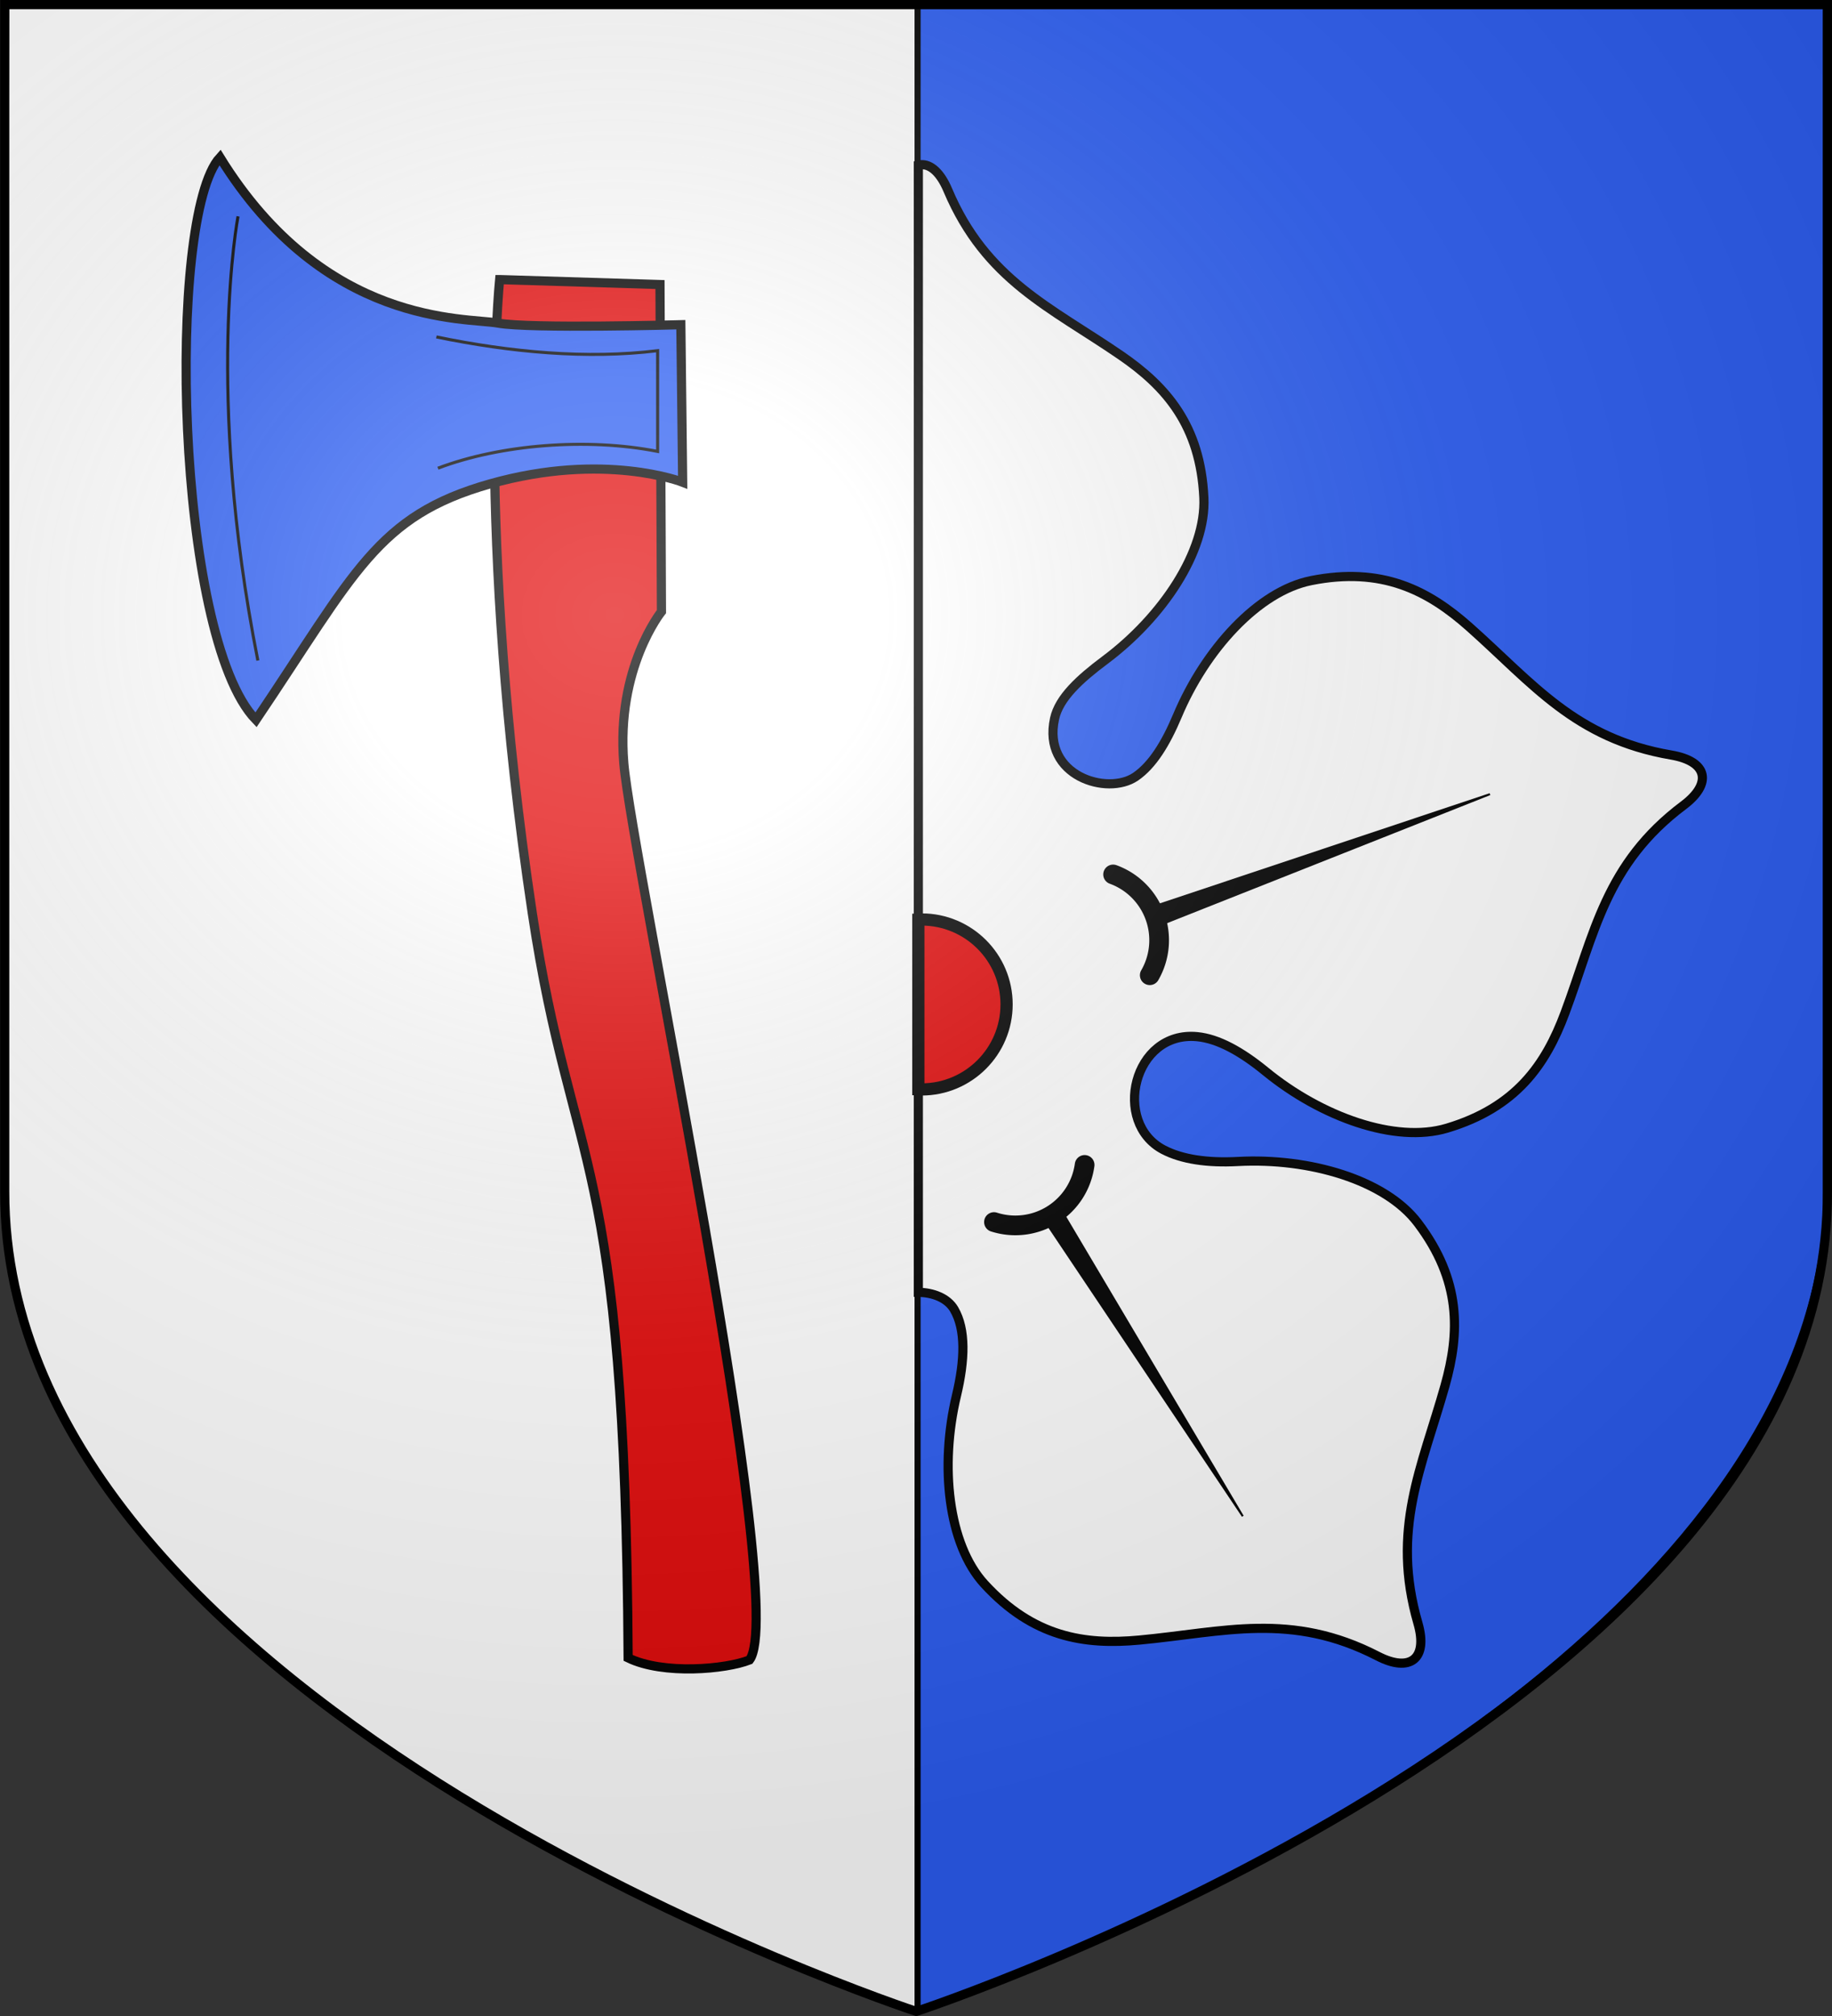 <?xml version="1.0" encoding="UTF-8" standalone="no"?>
<!-- Created with Inkscape (http://www.inkscape.org/) -->

<svg
   xmlns:dc="http://purl.org/dc/elements/1.1/"
   xmlns:cc="http://creativecommons.org/ns#"
   xmlns:rdf="http://www.w3.org/1999/02/22-rdf-syntax-ns#"
   xmlns:svg="http://www.w3.org/2000/svg"
   xmlns="http://www.w3.org/2000/svg"
   xmlns:xlink="http://www.w3.org/1999/xlink"
   version="1.0"
   width="600"
   height="660"
   id="svg2">
  <rect width="100%" height="100%" fill="#333333" stroke="none"/>
  <title
     id="title2998">Blason de la commune de Schirrhein (67 - Bas-Rhin)</title>
  <defs
     id="defs6">
    <linearGradient
       id="linearGradient2893">
      <stop
         id="stop2895"
         style="stop-color:#ffffff;stop-opacity:0.314"
         offset="0" />
      <stop
         id="stop2897"
         style="stop-color:#ffffff;stop-opacity:0.251"
         offset="0.19" />
      <stop
         id="stop2901"
         style="stop-color:#6b6b6b;stop-opacity:0.125"
         offset="0.6" />
      <stop
         id="stop2899"
         style="stop-color:#000000;stop-opacity:0.125"
         offset="1" />
    </linearGradient>
    <radialGradient
       cx="276.81"
       cy="187.125"
       r="300"
       fx="276.81"
       fy="187.125"
       id="radialGradient11919"
       xlink:href="#linearGradient2893"
       gradientUnits="userSpaceOnUse"
       gradientTransform="matrix(1.551,0,0,1.35,-227.894,-51.264)" />
  </defs>
  <g
     id="layer1"
     style="display:inline">
    <path
       d="m 300.082,658.5 c 0,0 299.097,-98.327 298.417,-268.5 l -1.499,-388.5 -594.002,0 L 1.5,390 C 1.259,560.459 300.082,658.5 300.082,658.5 z"
       id="path3022"
       style="fill:#ffffff;stroke:none;display:inline" />
    <path
       d="M 598.049,400.218 C 587.893,518.948 432.79,611.717 300.52,658.7 l 0,-358.187 0,-298.595 297.528,0 0,298.595 z"
       id="rect3775"
       style="fill:#2b5df2;stroke:#000000;stroke-width:2;stroke-linecap:round;stroke-linejoin:bevel;stroke-miterlimit:4;stroke-opacity:1;stroke-dashoffset:0" />
  </g>
  <g
     id="layer2"
     style="display:inline">
    <g
       transform="matrix(6.45,0,0,6.45,42.923,50.703)"
       id="g3001"
       style="display:inline">
      <path
         d="m 301.594,53.938 c -0.249,0.021 -0.5,0.07 -0.75,0.125 l 0,369.125 c 4.768,0.051 9.531,1.835 11.719,5.562 3.876,6.605 3.555,16.614 0.75,28.344 -5.463,22.847 -2.788,48.557 9.156,61.594 15.988,17.451 32.792,20.065 50.781,18.375 27.705,-2.602 49.705,-9.375 78.125,5.281 10.415,5.371 16.557,1.038 13.125,-10.812 -8.896,-30.714 1.319,-51 8.875,-77.781 4.906,-17.39 5.375,-34.408 -8.906,-53.281 -10.669,-14.099 -35.48,-21.379 -58.938,-20.125 -10.044,0.537 -18.341,-0.706 -24.375,-3.844 -16.942,-8.81 -9.949,-39.05 11.031,-37.031 6.871,0.661 14.442,4.858 22.406,11.375 18.18,14.877 42.467,23.66 59.406,18.594 22.675,-6.781 32.334,-20.761 38.656,-37.688 9.736,-26.068 13.264,-48.844 38.844,-68.031 9.374,-7.032 8.161,-14.391 -4,-16.469 -31.52,-5.385 -45.348,-23.462 -66.156,-41.938 -13.512,-11.997 -28.601,-19.812 -51.812,-15.188 -17.34,3.455 -34.714,22.593 -43.812,44.25 -3.809,9.067 -8.186,16.186 -13.719,19.969 -9.191,6.284 -30.665,-0.15 -26.531,-19.031 1.486,-6.786 8.205,-12.94 16.531,-19.156 18.823,-14.054 33.205,-35.526 32.375,-53.188 -1.111,-23.641 -12.348,-36.406 -27.25,-46.625 C 344.175,100.607 322.95,91.703 310.5,62.25 c -2.424,-5.734 -5.656,-8.588 -8.906,-8.312 z"
         transform="matrix(0.155,0,0,0.155,-6.655,-7.861)"
         id="path3136"
         style="fill:#ffffff;fill-opacity:1;stroke:#000000;stroke-width:3;stroke-linecap:butt;stroke-linejoin:miter;stroke-miterlimit:4;stroke-opacity:1;stroke-dasharray:none" />
      <path
         d="m 301.906,301.094 c -0.363,0 -0.703,0.018 -1.062,0.031 l 0,55.594 c 0.359,0.014 0.7,0.031 1.062,0.031 15.365,0 27.844,-12.479 27.844,-27.844 0,-15.365 -12.479,-27.812 -27.844,-27.812 z"
         transform="matrix(0.155,0,0,0.155,-6.655,-7.861)"
         id="path3077"
         style="fill:#e20909;stroke:#000000;stroke-width:4;stroke-linecap:butt;stroke-linejoin:miter;stroke-miterlimit:4;stroke-opacity:1;stroke-dasharray:none" />
      <g
         id="g3871">
        <g
           transform="translate(-4.718,-4.052)"
           id="g5278" />
        <g
           transform="matrix(0.342,0.94,-0.94,0.342,68.928,-15.101)"
           id="g5306">
          <path
             d="m 39.053,43.496 a 4.946,4.946 0 0 1 7.578,0"
             transform="matrix(0.718,0,0,0.718,13.944,4.324)"
             id="path5308"
             style="fill:none;stroke:#000000;stroke-width:1.393;stroke-linecap:round;stroke-linejoin:miter;stroke-miterlimit:4;stroke-opacity:1;stroke-dasharray:none" />
          <path
             d="M 44.207,34.441 44.695,16.184 45.211,34.441 z"
             id="path5310"
             style="fill:#000000;fill-opacity:1;stroke:#000000;stroke-width:0.1;stroke-linecap:butt;stroke-linejoin:miter;stroke-miterlimit:4;stroke-opacity:1;stroke-dasharray:none" />
        </g>
        <g
           transform="matrix(-0.846,0.533,-0.533,-0.846,102.888,58.968)"
           id="g5312">
          <path
             d="m 39.053,43.496 a 4.946,4.946 0 0 1 7.578,0"
             transform="matrix(0.718,0,0,0.718,13.944,4.324)"
             id="path5314"
             style="fill:none;stroke:#000000;stroke-width:1.393;stroke-linecap:round;stroke-linejoin:miter;stroke-miterlimit:4;stroke-opacity:1;stroke-dasharray:none" />
          <path
             d="M 44.207,34.441 44.695,16.184 45.211,34.441 z"
             id="path5316"
             style="fill:#000000;fill-opacity:1;stroke:#000000;stroke-width:0.1;stroke-linecap:butt;stroke-linejoin:miter;stroke-miterlimit:4;stroke-opacity:1;stroke-dasharray:none" />
        </g>
        <g
           transform="matrix(-0.837,-0.546,0.546,-0.837,51.73,106.812)"
           id="g5318" />
        <g
           transform="matrix(0.354,-0.935,0.935,0.354,-19.818,68.173)"
           id="g5324" />
      </g>
    </g>
    <g
       transform="matrix(0.642,0.924,-0.924,0.642,234.803,-201.661)"
       id="layer1-4"
       style="display:inline">
      <path
         d="m 177.904,200.635 27.82,-37.515 78.401,53.954 c 0,0 5.901,20.233 29.927,34.143 24.026,13.91 229.303,100.32 235.204,118.867 -1.686,7.166 -10.689,23.085 -20.654,28.663 C 405.252,314.121 404.549,332.407 334.707,298.005 233.962,248.381 177.904,200.635 177.904,200.635 z"
         id="path3070"
         style="fill:#e20909;fill-opacity:1;stroke:#000000;stroke-width:2.667;stroke-linecap:butt;stroke-linejoin:miter;stroke-miterlimit:4;stroke-opacity:1;stroke-dasharray:none;display:inline" />
      <path
         d="m 102.25,247.195 c 5.058,22.551 107.094,90.26 140.394,84.78 -18.687,-48.102 -28.676,-62.693 -17.53,-95.089 11.266,-32.745 31.613,-46.366 31.613,-46.366 l -37.936,-25.712 c 0,0 -24.017,36.702 -30.761,43.446 -6.744,6.744 -27.865,42.062 -85.78,38.941 z"
         id="path3072"
         style="fill:#2b5df2;fill-opacity:1;stroke:#000000;stroke-width:2.667;stroke-linecap:butt;stroke-linejoin:miter;stroke-miterlimit:4;stroke-opacity:1;stroke-dasharray:none;display:inline" />
    </g>
    <path
       d="m 77.957,70.828 c 0,0 -10.994,56.968 6.496,145.419"
       id="path3395"
       style="fill:none;stroke:#000000;stroke-width:1px;stroke-linecap:butt;stroke-linejoin:miter;stroke-opacity:1;display:inline" />
    <path
       d="m 142.921,110.306 c 24.324,5.021 49.446,7.339 72.46,4.497 l 0,32.982 c -23.17,-4.551 -51.455,-2.278 -71.96,5.497"
       id="path3397"
       style="fill:none;stroke:#000000;stroke-width:1px;stroke-linecap:butt;stroke-linejoin:miter;stroke-opacity:1;display:inline" />
  </g>
  <g
     id="layer3"
     style="display:inline">
    <path
       d="m 1.543,1.5 0,388.731 c 0.143,82.702 70.501,143.609 102.3,165.958 31.798,22.35 76.616,51.283 104.62,64.831 28.004,13.548 64.774,28.913 91.405,37.479 30.165,-9.6 50.382,-18.924 82.486,-34.22 32.104,-15.296 75.132,-39.708 117.568,-70.829 42.436,-31.12 98.075,-89.67 98.578,-163.743 l 0,-388.208 z"
       id="path2875"
       style="fill:url(#radialGradient11919);fill-opacity:1;fill-rule:evenodd;stroke:none" />
  </g>
  <g
     id="layer4"
     style="display:inline">
    <path
       d="m 300.082,658.5 c 0,0 299.098,-98.327 298.418,-268.5 l 0,-388.5 -596.957,0 0,388.5 C 1.301,560.459 300.082,658.5 300.082,658.5 z"
       id="path2440-1"
       style="fill:none;stroke:#000000;stroke-width:3;stroke-linecap:square;stroke-linejoin:miter;stroke-miterlimit:4;stroke-opacity:1;stroke-dasharray:none;display:inline" />
  </g>
</svg>
